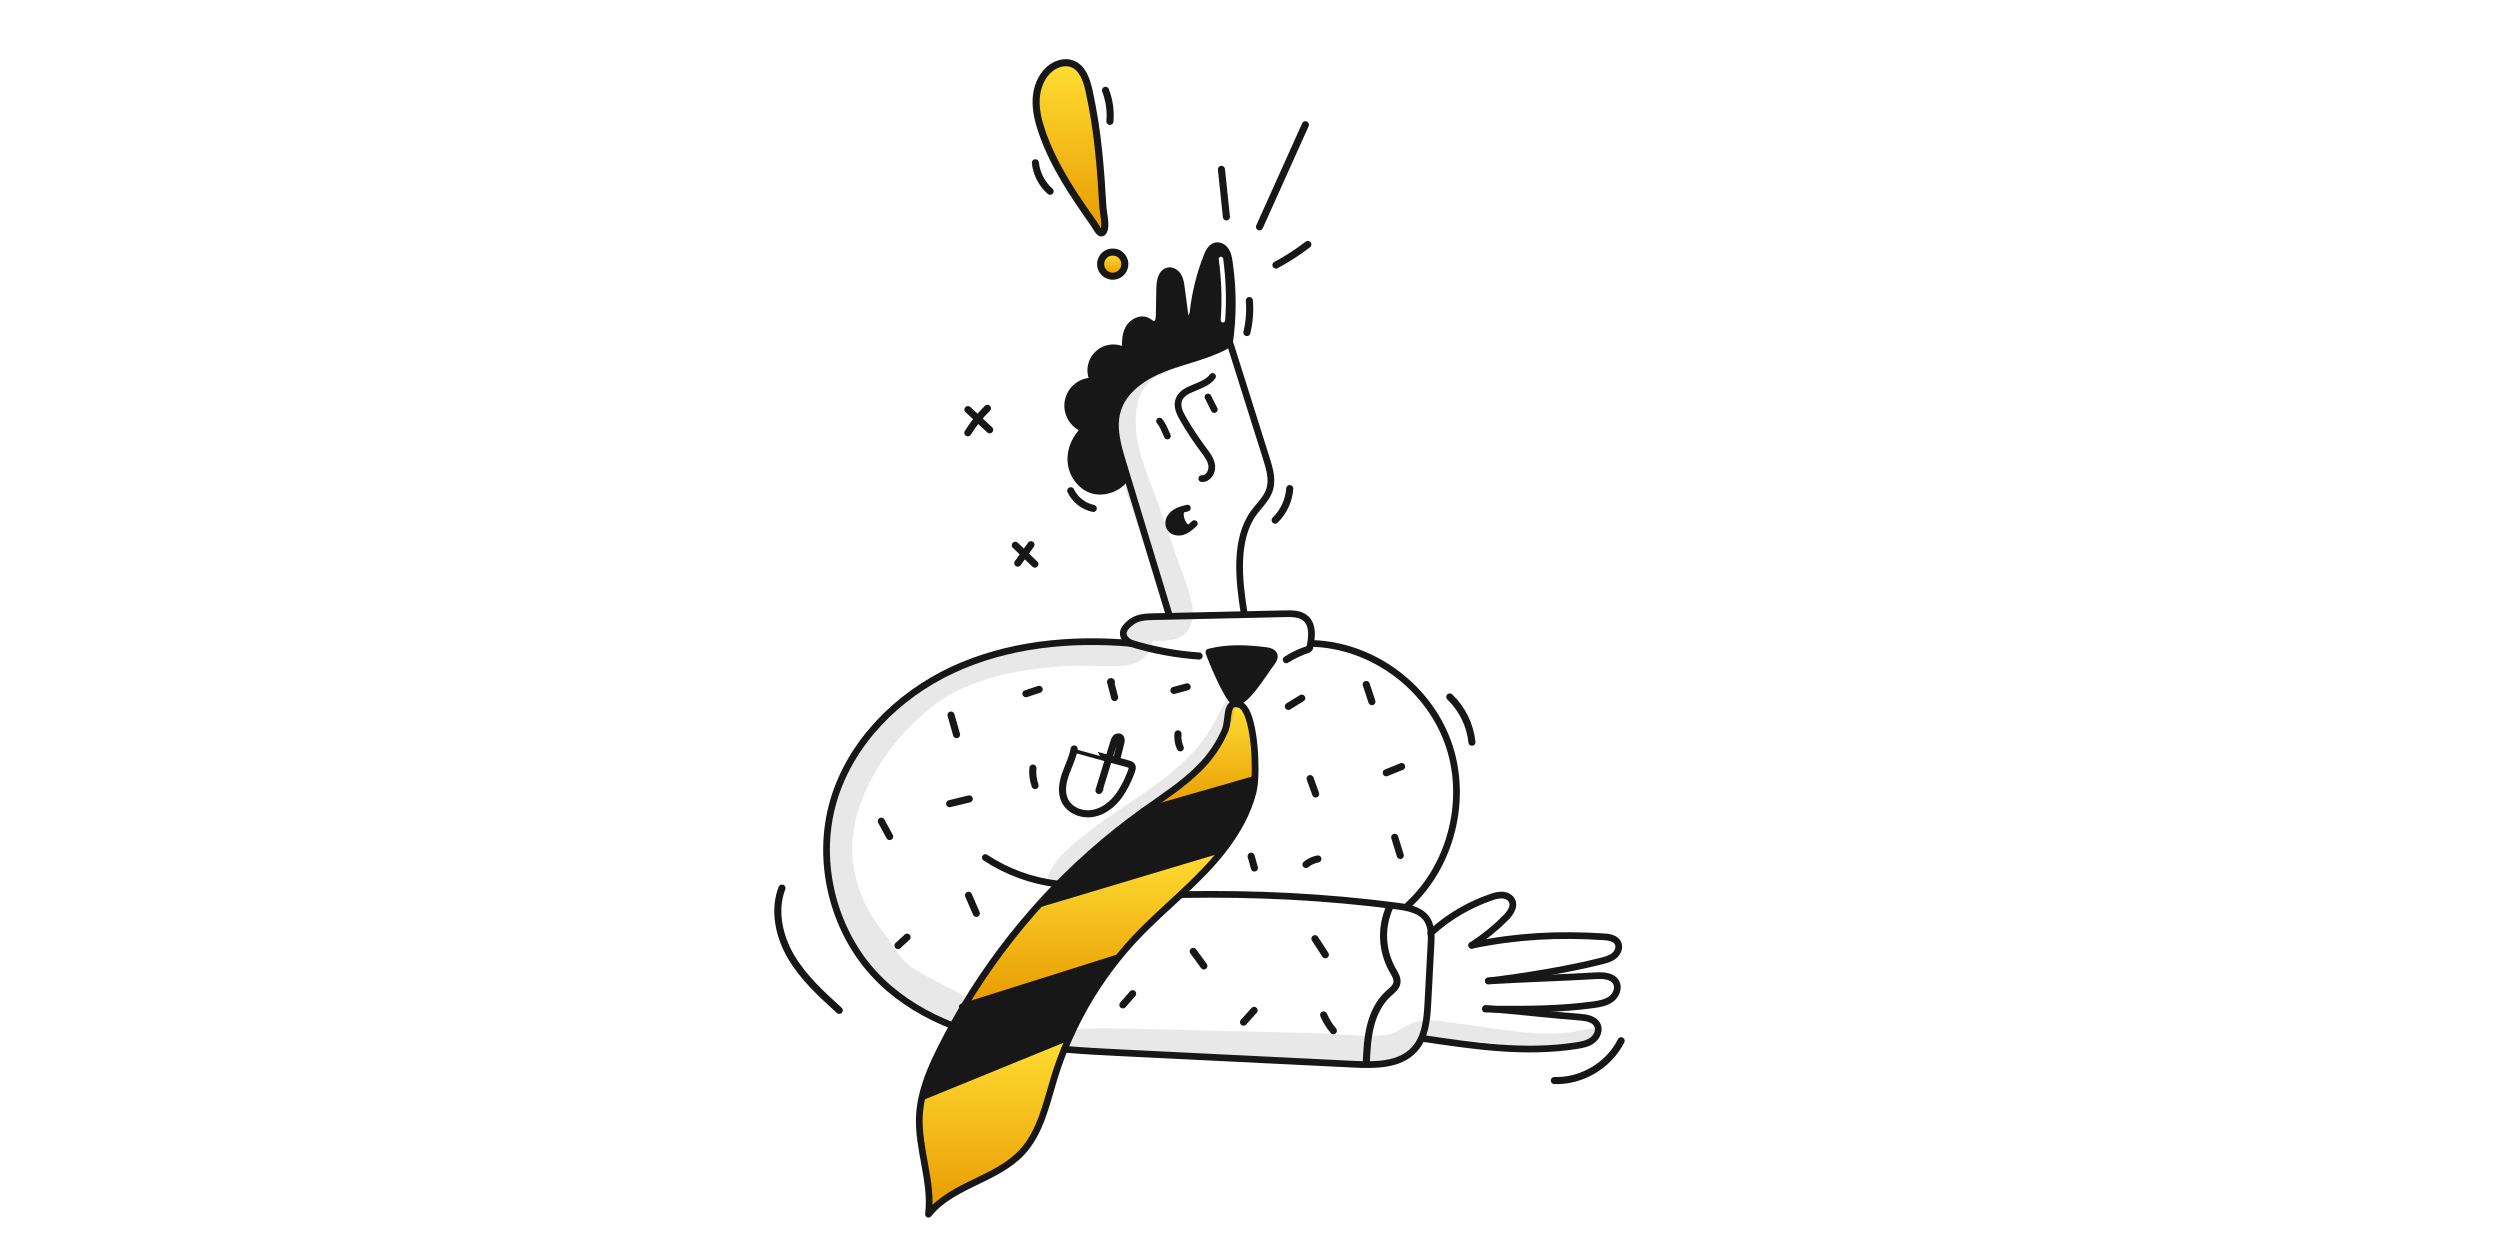 <svg width="1200" height="600" viewBox="0 0 1200 600" fill="none" xmlns="http://www.w3.org/2000/svg">
<rect x="0" y="0" width="1200" height="600" fill="#808080" stroke="none"/>
<g clip-path="url(#clip0_607_152)">
<rect width="1200" height="600" fill="white"/>
<g clip-path="url(#clip1_607_152)">
<mask id="mask0_607_152" style="mask-type:luminance" maskUnits="userSpaceOnUse" x="298" y="0" width="603" height="603">
<path d="M901 0H298V603H901V0Z" fill="white"/>
</mask>
<g mask="url(#mask0_607_152)">
<path d="M611.569 314.427C612.018 315.782 611.091 317.163 610.208 318.283C606.844 322.565 597.481 338.642 592.471 336.868C589.314 335.749 580.762 315.204 580.264 313.031C589.392 310.672 598.307 311.114 607.663 312.277C609.224 312.468 611.07 312.938 611.569 314.427Z" fill="#171717"/>
<path d="M595.015 338.179C601.178 340.138 603.095 362.015 602.301 374.165L601.98 374.144L548.912 389.358C558.083 382.809 567.675 376.702 575.635 368.728C580.83 363.596 585.004 357.524 587.934 350.834C590.333 345.29 587.846 335.898 595.015 338.179Z" fill="url(#paint0_linear_607_152)"/>
<path d="M601.977 374.144L602.298 374.165C602.204 376.124 601.944 378.072 601.521 379.987C598.927 390.248 593.625 399.541 587.083 407.942L586.634 407.593L499.362 433.752L499.248 433.645C514.168 417.147 530.817 402.3 548.909 389.357L601.977 374.144Z" fill="#171717"/>
<path d="M586.635 407.593L587.084 407.942C584.27 411.536 581.276 414.985 578.112 418.275C574.578 421.974 570.889 425.515 567.152 429.007C559.834 435.848 552.328 442.496 545.446 449.772C542.289 453.107 539.27 456.568 536.389 460.155L536.083 459.903L462.642 483.065C473.192 465.429 485.454 448.876 499.251 433.646L499.366 433.753L586.635 407.593Z" fill="url(#paint1_linear_607_152)"/>
<path d="M566.66 245.462C566.451 246.965 566.625 248.497 567.169 249.914C567.712 251.331 568.606 252.587 569.767 253.565L570.01 254.028C569.308 254.489 568.552 254.863 567.758 255.139C565.613 255.837 562.921 255.395 561.665 253.521C561.235 252.804 560.999 251.987 560.981 251.151C560.964 250.315 561.165 249.488 561.565 248.754C562.39 247.287 563.664 246.123 565.199 245.433C565.609 245.233 566.028 245.055 566.456 244.898L566.66 245.462Z" fill="#171717"/>
<path d="M536.083 459.906L536.389 460.157C527.065 471.763 519.283 484.527 513.236 498.131L512.687 497.889L443.023 526.306L442.653 526.22C444.498 518.168 447.955 510.436 451.682 503.018C455.088 496.234 458.742 489.583 462.642 483.065L536.083 459.906Z" fill="#171717"/>
<path d="M510.9 503.638C509.075 508.163 507.445 512.766 506.011 517.448C502.184 529.94 499.455 543.494 490.555 553.063C478.243 566.31 456.95 568.683 445.682 582.836C447.606 567.066 440.523 551.396 441.321 535.526C441.492 532.391 441.938 529.277 442.654 526.22L443.024 526.305L512.688 497.886L513.237 498.129C512.425 499.946 511.645 501.783 510.9 503.638Z" fill="url(#paint2_linear_607_152)"/>
<path d="M576.858 229.727C579.779 229.97 581.945 226.613 581.66 223.691C581.375 220.77 579.479 218.304 577.719 215.952C574.181 211.214 570.918 206.274 567.95 201.159C566.403 198.493 564.886 195.43 565.676 192.45C567.465 185.765 578.04 186.35 582.016 180.677" stroke="#171717" stroke-width="3.225" stroke-linecap="round" stroke-linejoin="round"/>
<path d="M560.346 209.283C559.09 206.639 558.336 204.124 556.578 202.114" stroke="#171717" stroke-width="3.225" stroke-linecap="round" stroke-linejoin="round"/>
<path d="M582.858 196.577C581.853 194.567 580.848 192.556 579.843 190.542" stroke="#171717" stroke-width="3.225" stroke-linecap="round" stroke-linejoin="round"/>
<path d="M597.196 294.418C594.673 278.726 592.471 258.909 601.856 246.089C604.507 242.469 608.028 239.319 609.394 235.044C610.947 230.219 609.415 225.01 607.89 220.172C602.153 201.972 596.415 183.77 590.674 165.565" stroke="#171717" stroke-width="3.225" stroke-linecap="round" stroke-linejoin="round"/>
<path d="M561.031 294.653C554.375 272.748 547.722 250.843 541.071 228.937C540.351 226.557 539.628 224.18 538.904 221.804C536.439 213.694 533.966 205.001 536.431 196.891C539.46 186.915 549.194 180.509 558.921 176.729C568.335 173.08 580.466 170.672 589.271 165.527C589.556 165.363 589.836 165.192 590.112 165.021" stroke="#171717" stroke-width="3.225" stroke-linecap="round" stroke-linejoin="round"/>
<path d="M610.208 318.283C611.091 317.164 612.018 315.782 611.569 314.427C611.07 312.938 609.224 312.468 607.664 312.275C598.305 311.114 589.393 310.672 580.264 313.029C580.763 315.202 589.314 335.747 592.471 336.866C597.48 338.642 606.844 322.565 610.208 318.283Z" stroke="#171717" stroke-width="3.225" stroke-linecap="round" stroke-linejoin="round"/>
<path d="M602.298 374.165C603.096 362.015 601.179 340.139 595.012 338.179C587.843 335.899 590.329 345.29 587.928 350.835C584.999 357.524 580.826 363.596 575.631 368.728C567.672 376.705 558.08 382.81 548.908 389.358C514.031 414.348 484.667 446.245 462.641 483.065C458.743 489.579 455.089 496.23 451.681 503.018C447.954 510.436 444.498 518.168 442.652 526.221C441.937 529.278 441.491 532.392 441.319 535.527C440.521 551.396 447.604 567.067 445.68 582.837C456.947 568.684 478.239 566.311 490.553 553.063C499.454 543.493 502.183 529.94 506.009 517.449C507.441 512.774 509.071 508.171 510.898 503.639C511.646 501.786 512.425 499.95 513.235 498.13C519.282 484.526 527.064 471.762 536.388 460.156C539.26 456.571 542.279 453.11 545.445 449.773C552.328 442.497 559.832 435.848 567.152 429.009C570.886 425.518 574.577 421.974 578.112 418.278C581.275 414.988 584.269 411.539 587.083 407.945C593.625 399.543 598.927 390.252 601.521 379.99C601.945 378.074 602.205 376.126 602.298 374.165Z" stroke="#171717" stroke-width="3.225" stroke-linecap="round" stroke-linejoin="round"/>
<path d="M590.112 165.023C591.992 151.991 591.968 138.755 590.041 125.73C589.764 123.87 589.428 121.953 588.403 120.371C587.377 118.79 585.488 117.614 583.643 117.991C581.405 118.454 580.188 120.818 579.346 122.954C575.96 131.553 573.725 140.561 572.697 149.745C572.505 151.519 571.193 153.95 569.676 153.016C569.013 152.602 568.842 151.733 568.742 150.964C568.172 146.65 567.602 142.344 567.032 138.044C566.781 136.178 566.519 134.26 565.578 132.629C564.638 130.997 562.835 129.721 560.968 129.97C557.604 130.42 556.707 134.816 556.65 138.215C556.566 142.669 556.485 147.123 556.407 151.577C556.371 153.244 555.967 155.389 554.319 155.681C553.044 155.903 551.982 154.798 550.856 154.156C547.642 152.325 543.345 154.555 541.635 157.84C539.925 161.125 540.088 165.016 540.295 168.707C538.283 167.397 535.893 166.794 533.5 166.993C531.108 167.192 528.849 168.182 527.082 169.806C525.314 171.431 524.138 173.598 523.738 175.965C523.338 178.332 523.738 180.766 524.874 182.881C522.024 182.757 519.225 183.666 516.991 185.439C514.757 187.212 513.237 189.732 512.71 192.535C512.183 195.339 512.685 198.238 514.123 200.702C515.561 203.165 517.84 205.028 520.54 205.947C516.229 209.973 513.556 215.895 514.062 221.781C514.568 227.666 518.502 233.276 524.088 235.178C529.675 237.08 537.585 234.365 540.357 229.148" stroke="#171717" stroke-width="3.225" stroke-linecap="round" stroke-linejoin="round"/>
<path d="M457.254 492.358C444.613 487.383 432.812 480.464 423.057 471.072C400.432 449.287 391.218 414.584 400.061 384.441C408.278 356.422 430.76 333.882 457.226 321.553C483.692 309.225 513.807 306.311 542.902 308.819" stroke="#171717" stroke-width="3.225" stroke-linecap="round" stroke-linejoin="round"/>
<path d="M567.515 429.392C602.761 428.826 635.533 430.389 670.494 434.9C675.91 435.599 681.989 436.76 684.989 441.328C686.168 443.254 686.833 445.45 686.92 447.706C687.019 449.534 687.005 451.367 686.877 453.193C686.384 462.5 685.893 471.807 685.402 481.113C685.095 486.906 684.639 493.07 682.352 498.28C681.498 500.286 680.315 502.135 678.853 503.752C671.944 511.29 660.283 511.349 650.064 510.843C613.144 509.032 576.224 507.218 539.304 505.398C529.841 504.935 520.342 504.465 510.9 503.639H510.864" stroke="#171717" stroke-width="3.225" stroke-linecap="round" stroke-linejoin="round"/>
<path d="M472.946 411.626C483.219 418.418 494.928 422.736 507.151 424.24" stroke="#171717" stroke-width="3.225" stroke-linecap="round" stroke-linejoin="round"/>
<path d="M542.902 308.82C535.662 304.644 540.636 300.211 543.55 298.216C546.465 296.221 550.213 296.081 553.748 296C556.185 295.942 558.622 295.893 561.059 295.836C573.109 295.565 585.159 295.297 597.21 295.031C603.787 294.881 610.366 294.734 616.948 294.591C620.319 294.52 624.017 294.555 626.597 296.721C630.509 300.013 629.733 306.135 628.607 311.124" stroke="#171717" stroke-width="3.225" stroke-linecap="round" stroke-linejoin="round"/>
<path d="M629.555 308.833C658.251 309.624 684.845 328.929 694.836 355.836C704.827 382.744 696.909 415.353 675.689 434.679" stroke="#171717" stroke-width="3.225" stroke-linecap="round" stroke-linejoin="round"/>
<path d="M686.741 447.863C686.798 447.805 686.862 447.756 686.92 447.706C695.27 440.099 705.096 434.292 715.787 430.646C717.522 429.952 719.377 429.607 721.245 429.634C723.098 429.769 725.008 430.717 725.792 432.413C727.103 435.239 724.858 438.38 722.664 440.593C717.743 445.545 712.303 449.954 706.438 453.741" stroke="#171717" stroke-width="3.225" stroke-linecap="round" stroke-linejoin="round"/>
<path d="M706.438 453.742C727.916 449.288 747.868 448.254 769.766 449.659C772.382 449.823 775.46 450.329 776.613 452.688C777.603 454.69 776.598 457.22 774.889 458.666C773.179 460.113 770.941 460.718 768.774 461.267C752.428 465.422 731.142 468.843 714.396 470.852" stroke="#171717" stroke-width="3.225" stroke-linecap="round" stroke-linejoin="round"/>
<path d="M714.397 470.851C730.872 469.875 749.4 469.333 765.868 468.364C769.56 468.143 774.077 468.371 775.788 471.643C777.177 474.308 775.731 477.75 773.322 479.538C770.914 481.326 767.821 481.868 764.843 482.274C749.087 484.434 733.132 484.505 717.219 484.39C715.816 484.383 714.405 484.369 713.001 484.362" stroke="#171717" stroke-width="3.225" stroke-linecap="round" stroke-linejoin="round"/>
<path d="M713.086 484.062C714.468 484.169 715.846 484.279 717.219 484.39C731.015 485.538 744.327 487.176 758.236 488.216C761.521 488.468 765.426 489.121 766.778 492.128C767.89 494.615 766.536 497.651 764.37 499.298C762.203 500.945 759.407 501.485 756.723 501.906C731.953 505.767 707.411 502.076 682.613 498.392" stroke="#171717" stroke-width="3.225" stroke-linecap="round" stroke-linejoin="round"/>
<path d="M835.12 134.958C835.12 184.413 802.018 224.497 761.18 224.497C720.343 224.497 687.233 184.413 687.233 134.958C687.233 85.503 720.341 45.426 761.179 45.426C802.018 45.426 835.12 85.51 835.12 134.958Z" stroke="#171717" stroke-width="3.225" stroke-linecap="round" stroke-linejoin="round"/>
<path d="M706.858 133.191C722.02 133.328 737.149 134.615 752.116 137.039" stroke="#171717" stroke-width="3.225" stroke-linecap="round" stroke-linejoin="round"/>
<path d="M760.759 130.44C762.015 106.967 763.271 83.496 764.528 60.027" stroke="#171717" stroke-width="3.225" stroke-linecap="round" stroke-linejoin="round"/>
<path d="M762.178 134.146C761.718 134.154 761.262 134.228 760.823 134.367C757.881 135.294 755.861 138.956 757.075 141.885C758.457 145.249 763.532 146.31 766.147 143.781C768.762 141.251 768.392 135.671 762.855 134.503" stroke="#171717" stroke-width="3.225" stroke-linecap="round" stroke-linejoin="round"/>
<path d="M569.945 243.887C568.764 244.159 567.598 244.497 566.454 244.899C566.026 245.055 565.607 245.234 565.197 245.433C563.662 246.124 562.388 247.288 561.563 248.754C561.163 249.489 560.962 250.315 560.98 251.151C560.997 251.988 561.233 252.804 561.663 253.522C562.919 255.396 565.611 255.838 567.756 255.139C568.55 254.863 569.306 254.49 570.008 254.027C571.174 253.221 572.271 252.317 573.286 251.326" stroke="#171717" stroke-width="3.225" stroke-linecap="round" stroke-linejoin="round"/>
<path d="M569.767 253.564C568.606 252.587 567.712 251.33 567.169 249.913C566.625 248.496 566.45 246.964 566.66 245.461" stroke="#171717" stroke-width="3.225" stroke-linecap="round" stroke-linejoin="round"/>
<path d="M443.023 526.306L512.688 497.888" stroke="#171717" stroke-width="3.225" stroke-linecap="round" stroke-linejoin="round"/>
<path d="M461.886 483.3L462.642 483.065L536.083 459.906" stroke="#171717" stroke-width="3.225" stroke-linecap="round" stroke-linejoin="round"/>
<path d="M499.362 433.753L586.635 407.593" stroke="#171717" stroke-width="3.225" stroke-linecap="round" stroke-linejoin="round"/>
<path d="M548.91 389.358L601.977 374.144" stroke="#171717" stroke-width="3.225" stroke-linecap="round" stroke-linejoin="round"/>
<path d="M604.56 108.873C611.905 92.539 619.25 76.204 626.595 59.869" stroke="#171717" stroke-width="3.404" stroke-linecap="round" stroke-linejoin="round"/>
<path d="M612.451 127.244C617.807 124.361 622.922 121.053 627.747 117.35" stroke="#171717" stroke-width="3.404" stroke-linecap="round" stroke-linejoin="round"/>
<path d="M588.676 104.105C587.881 96.506 587.087 88.905 586.294 81.304" stroke="#171717" stroke-width="3.404" stroke-linecap="round" stroke-linejoin="round"/>
<path d="M537.196 121.848C535.746 120.914 533.665 120.783 532.234 121.271C530.802 121.759 529.617 122.785 528.93 124.132C528.242 125.479 528.107 127.041 528.552 128.487C528.998 129.932 529.989 131.147 531.315 131.874C532.642 132.6 534.199 132.781 535.657 132.379C537.115 131.975 538.358 131.021 539.124 129.716C539.889 128.411 540.115 126.86 539.756 125.391C539.396 123.922 538.477 122.651 537.196 121.848Z" fill="url(#paint3_linear_607_152)" stroke="#171717" stroke-width="3.4"/>
<path d="M475.039 206.306L464.612 196.617" stroke="#171717" stroke-width="3.404" stroke-linecap="round" stroke-linejoin="round"/>
<path d="M464.567 207.73C467.227 203.463 470.379 199.524 473.957 195.992" stroke="#171717" stroke-width="3.404" stroke-linecap="round" stroke-linejoin="round"/>
<path d="M496.749 270.785L487.357 261.733" stroke="#171717" stroke-width="3.404" stroke-linecap="round" stroke-linejoin="round"/>
<path d="M488.532 270.31L494.861 261.466" stroke="#171717" stroke-width="3.404" stroke-linecap="round" stroke-linejoin="round"/>
<path d="M402.841 484.969C394.31 477.222 385.646 469.315 379.789 459.392C373.932 449.47 371.198 437.038 375.339 426.283" stroke="#171717" stroke-width="3.404" stroke-linecap="round" stroke-linejoin="round"/>
<path d="M655.795 510.434C656.076 504.393 656.364 498.307 657.831 492.441C659.299 486.576 662.045 480.874 666.551 476.842C668.147 475.415 670.064 474.025 670.495 471.926C670.953 469.694 669.553 467.561 668.417 465.586C665.841 461.019 664.374 455.909 664.136 450.67C663.896 445.431 664.893 440.209 667.043 435.426" stroke="#171717" stroke-width="3.404" stroke-linecap="round" stroke-linejoin="round"/>
<path d="M542.684 308.728C553.364 312.052 564.395 314.118 575.554 314.884" stroke="#171717" stroke-width="3.404" stroke-linecap="round" stroke-linejoin="round"/>
<path d="M617.446 316.657C620.699 314.565 624.207 312.899 627.884 311.701" stroke="#171717" stroke-width="3.404" stroke-linecap="round" stroke-linejoin="round"/>
<path d="M537.232 381.733C534.154 385.995 529.734 389.544 524.554 390.449C519.373 391.355 513.482 389.091 511.158 384.373C509.249 380.497 509.974 375.839 511.387 371.756C512.8 367.672 514.862 363.778 515.592 359.519C515.572 359.598 536.737 365.345 538.698 365.883C543.691 367.252 544.504 366.967 542.404 371.97C541.059 375.411 539.324 378.688 537.232 381.733Z" stroke="#171717" stroke-width="3.404" stroke-linecap="round" stroke-linejoin="round"/>
<path d="M536.038 364.347L537.964 356.634C538.211 355.644 538.34 354.347 537.451 353.841C537.128 353.699 536.768 353.665 536.424 353.746C536.08 353.826 535.772 354.017 535.547 354.288C535.108 354.843 534.799 355.487 534.642 356.176L527.506 379.434L527.933 378.743" stroke="#171717" stroke-width="3.404" stroke-linecap="round" stroke-linejoin="round"/>
<path d="M636.172 458.29C634.502 455.715 632.832 453.139 631.162 450.564" stroke="#171717" stroke-width="3.404" stroke-linecap="round" stroke-linejoin="round"/>
<path d="M596.895 490.64C598.586 488.752 600.277 486.865 601.968 484.978" stroke="#171717" stroke-width="3.404" stroke-linecap="round" stroke-linejoin="round"/>
<path d="M577.859 463.636L572.746 456.654" stroke="#171717" stroke-width="3.404" stroke-linecap="round" stroke-linejoin="round"/>
<path d="M538.981 482.347L543.671 476.977" stroke="#171717" stroke-width="3.404" stroke-linecap="round" stroke-linejoin="round"/>
<path d="M468.637 438.426L464.883 429.735" stroke="#171717" stroke-width="3.404" stroke-linecap="round" stroke-linejoin="round"/>
<path d="M431.033 453.871L435.392 449.847" stroke="#171717" stroke-width="3.404" stroke-linecap="round" stroke-linejoin="round"/>
<path d="M465.244 383.475L455.839 385.76" stroke="#171717" stroke-width="3.404" stroke-linecap="round" stroke-linejoin="round"/>
<path d="M427.043 401.54C425.703 399.08 424.361 396.621 423.019 394.162" stroke="#171717" stroke-width="3.404" stroke-linecap="round" stroke-linejoin="round"/>
<path d="M459.15 352.612L456.476 343.22" stroke="#171717" stroke-width="3.404" stroke-linecap="round" stroke-linejoin="round"/>
<path d="M496.835 377.051C495.878 374.366 495.525 371.503 495.801 368.666" stroke="#171717" stroke-width="3.404" stroke-linecap="round" stroke-linejoin="round"/>
<path d="M492.455 332.975L498.799 330.884" stroke="#171717" stroke-width="3.404" stroke-linecap="round" stroke-linejoin="round"/>
<path d="M535.02 334.816L533.08 327.24C533.191 327.067 533.526 327.208 533.48 327.407C533.461 327.451 533.429 327.488 533.389 327.513C533.349 327.537 533.302 327.549 533.255 327.547C533.208 327.544 533.162 327.527 533.125 327.498C533.088 327.468 533.061 327.428 533.047 327.383" stroke="#171717" stroke-width="3.404" stroke-linecap="round" stroke-linejoin="round"/>
<path d="M563.475 331.399L569.836 329.684" stroke="#171717" stroke-width="3.404" stroke-linecap="round" stroke-linejoin="round"/>
<path d="M566.534 358.959C565.572 356.863 565.193 354.548 565.436 352.255" stroke="#171717" stroke-width="3.404" stroke-linecap="round" stroke-linejoin="round"/>
<path d="M618.418 339.067L624.836 335.118" stroke="#171717" stroke-width="3.404" stroke-linecap="round" stroke-linejoin="round"/>
<path d="M658.519 336.796L655.783 328.541" stroke="#171717" stroke-width="3.404" stroke-linecap="round" stroke-linejoin="round"/>
<path d="M631.53 381.115C630.639 378.655 629.749 376.195 628.857 373.734" stroke="#171717" stroke-width="3.404" stroke-linecap="round" stroke-linejoin="round"/>
<path d="M665.396 370.938C667.858 369.939 670.32 368.94 672.782 367.942" stroke="#171717" stroke-width="3.404" stroke-linecap="round" stroke-linejoin="round"/>
<path d="M672.141 410.613C671.247 407.707 670.352 404.801 669.458 401.894" stroke="#171717" stroke-width="3.404" stroke-linecap="round" stroke-linejoin="round"/>
<path d="M626.873 414.971C628.517 413.611 630.478 412.688 632.574 412.289" stroke="#171717" stroke-width="3.404" stroke-linecap="round" stroke-linejoin="round"/>
<path d="M602.118 416.631L600.547 410.995" stroke="#171717" stroke-width="3.404" stroke-linecap="round" stroke-linejoin="round"/>
<path d="M640.014 494.729C638.091 492.457 636.517 489.912 635.345 487.176" stroke="#171717" stroke-width="3.404" stroke-linecap="round" stroke-linejoin="round"/>
<path d="M524.776 244.04C522.445 243.547 520.257 242.526 518.383 241.057C516.507 239.587 514.994 237.706 513.958 235.561" stroke="#171717" stroke-width="3.404" stroke-linecap="round" stroke-linejoin="round"/>
<path d="M598.495 159.618C599.712 154.598 600.116 149.415 599.689 144.268" stroke="#171717" stroke-width="3.404" stroke-linecap="round" stroke-linejoin="round"/>
<path d="M612.062 249.68C616.167 245.657 618.662 240.274 619.078 234.542" stroke="#171717" stroke-width="3.404" stroke-linecap="round" stroke-linejoin="round"/>
<path d="M746.091 518.659C759.219 519.122 772.291 511.342 778.143 499.577" stroke="#171717" stroke-width="3.404" stroke-linecap="round" stroke-linejoin="round"/>
<path d="M706.538 356.267C705.658 347.998 701.894 340.303 695.907 334.531" stroke="#171717" stroke-width="3.404" stroke-linecap="round" stroke-linejoin="round"/>
<path d="M759.198 149.473C760.537 150.045 761.995 150.28 763.444 150.158C764.895 150.036 766.293 149.561 767.517 148.774C768.741 147.987 769.754 146.912 770.467 145.643C771.18 144.375 771.571 142.951 771.606 141.496" stroke="#171717" stroke-width="3.404" stroke-linecap="round" stroke-linejoin="round"/>
<path d="M764.658 54.482L764.117 49.457" stroke="#171717" stroke-width="3.404" stroke-linecap="round" stroke-linejoin="round"/>
<path d="M690.756 134.96L698.301 133.453" stroke="#171717" stroke-width="3.404" stroke-linecap="round" stroke-linejoin="round"/>
<path d="M757.326 215.898C756.498 212.814 756.78 209.537 758.124 206.639" stroke="#171717" stroke-width="3.404" stroke-linecap="round" stroke-linejoin="round"/>
<path d="M820.043 133.505L827.082 131.983" stroke="#171717" stroke-width="3.404" stroke-linecap="round" stroke-linejoin="round"/>
<path d="M532.767 58.246C533.195 53.191 532.473 48.105 530.656 43.369" stroke="#171717" stroke-width="3.404" stroke-linecap="round" stroke-linejoin="round"/>
<path d="M504.043 91.81C500.065 88.29 497.544 83.413 496.975 78.132" stroke="#171717" stroke-width="3.404" stroke-linecap="round" stroke-linejoin="round"/>
<path d="M522.699 43.38C521.561 38.322 519.653 32.628 514.841 30.698C511.148 29.215 506.784 30.592 503.766 33.186C499.69 36.689 497.645 42.138 497.367 47.508C497.09 52.877 498.414 58.201 500.157 63.285C505.647 79.302 515.216 93.451 524.918 107.172C526.446 109.333 528.392 114.109 529.894 110.558C531.035 107.862 529.538 102.151 529.375 99.265C528.872 90.36 528.275 81.458 527.34 72.587C526.36 62.769 524.811 53.017 522.699 43.38Z" fill="url(#paint4_linear_607_152)" stroke="#171717" stroke-width="3.4"/>
<path fill-rule="evenodd" clip-rule="evenodd" d="M590.111 165.023C591.991 151.99 591.967 138.755 590.04 125.73C589.763 123.87 589.429 121.952 588.404 120.37C587.378 118.788 585.489 117.613 583.644 117.99C581.406 118.455 580.188 120.822 579.347 122.952C575.961 131.552 573.726 140.561 572.698 149.746C572.503 151.521 571.194 153.95 569.677 153.017C569.014 152.603 568.843 151.734 568.743 150.965C568.174 146.656 567.603 142.349 567.033 138.045C566.784 136.179 566.52 134.255 565.579 132.63C564.639 131.005 562.836 129.72 560.969 129.972C557.605 130.421 556.708 134.817 556.651 138.216C556.568 142.67 556.487 147.124 556.408 151.578C556.372 153.245 555.967 155.39 554.32 155.683C553.372 155.847 552.541 155.278 551.715 154.712C551.43 154.517 551.146 154.322 550.857 154.157C547.643 152.326 543.346 154.564 541.636 157.841C539.925 161.119 540.089 165.016 540.296 168.708C538.284 167.398 535.894 166.795 533.501 166.994C531.109 167.193 528.85 168.183 527.083 169.807C525.315 171.432 524.139 173.599 523.739 175.966C523.339 178.333 523.739 180.767 524.875 182.882C522.025 182.758 519.226 183.667 516.992 185.44C514.758 187.213 513.238 189.733 512.711 192.537C512.184 195.34 512.686 198.239 514.124 200.703C515.562 203.166 517.841 205.029 520.541 205.948C516.229 209.974 513.564 215.904 514.063 221.783C514.562 227.661 518.503 233.285 524.089 235.179C529.676 237.074 537.586 234.366 540.358 229.149L541.07 228.936C540.346 226.56 539.623 224.183 538.904 221.803C536.438 213.693 533.965 205 536.431 196.89C539.459 186.914 549.193 180.507 558.921 176.73C562.27 175.432 565.964 174.291 569.729 173.127C576.545 171.021 583.597 168.842 589.27 165.528C589.55 165.368 589.822 165.201 590.094 165.033L590.111 165.023ZM587.121 124.163C587.041 123.578 586.502 123.168 585.916 123.249C585.331 123.329 584.922 123.868 585.002 124.453C586.329 134.132 586.646 143.922 585.947 153.666C585.905 154.255 586.348 154.767 586.937 154.809C587.525 154.852 588.037 154.408 588.079 153.82C588.789 143.927 588.468 133.988 587.121 124.163Z" fill="#171717"/>
<g opacity="0.1">
<path d="M558.957 175.996C552.005 177.507 545.888 182.559 541.743 188.211C539.444 191.379 537.652 194.886 536.432 198.607C534.883 203.267 535.023 208.86 535.464 213.697C536.435 224.348 540.011 234.228 543.342 244.313C546.691 254.453 550.292 264.515 553.784 274.607C555.078 278.345 556.418 282.064 557.741 285.791C558.826 288.839 560.047 292.432 560.015 295.017C560.002 295.971 560.324 295.021 559.855 295.744C560.178 295.295 560.471 294.825 560.731 294.337C560.839 294.045 561.632 294.333 560.909 294.26C560.598 294.31 560.293 294.397 560.001 294.518C560.014 294.518 558.958 294.743 559.528 294.643C559.109 294.655 558.691 294.693 558.277 294.757C555.396 294.945 552.51 294.653 549.633 294.813C545.574 295.04 542.187 296.646 540.93 300.838C540.629 301.946 540.465 303.086 540.442 304.235C540.413 304.982 540.756 306.267 540.477 306.953C540.732 306.324 539.9 306.812 539.254 306.966C536.043 307.736 532.108 307.269 528.684 307.285C524.345 307.306 520.016 307.451 515.682 307.63C497.331 308.39 478.676 310.842 461.514 317.68C451.482 321.613 442.245 327.333 434.253 334.562C415.158 351.621 399.164 374.517 395.842 400.368C393.869 415.731 397.652 431.375 405.272 444.757C407.635 448.817 410.29 452.699 413.217 456.373C415.764 459.633 417.677 463.239 420.063 466.616C425.582 474.43 433.868 478.946 442.151 483.327C446.623 485.692 451.095 488.047 455.431 490.656C463.404 495.453 470.703 482.934 462.712 478.199C454.603 473.393 445.816 469.697 437.951 464.488C435.004 462.565 432.517 460.016 430.669 457.021C428.419 453.464 425.988 450.024 423.387 446.714C414.336 435.157 408.856 421.263 409.066 407.037C409.246 394.797 413.187 382.959 419.263 372.075C424.808 362.167 431.865 353.186 440.18 345.456C441.963 343.766 443.795 342.129 445.676 340.545C446.46 339.888 447.257 339.248 448.053 338.606C448.967 337.868 447.442 339.054 448.349 338.371C448.771 338.057 449.191 337.737 449.617 337.429C453.289 334.795 457.218 332.539 461.343 330.694C476.98 323.507 494.535 320.692 511.593 319.727C519.91 319.258 528.176 319.857 536.479 319.699C540.241 319.628 544.322 319.062 547.534 316.95C550.971 314.689 554.341 309.468 553.13 305.142C552.789 303.92 554.49 302.929 551.434 305.901C551 306.324 549.158 308.268 550.053 307.489C549.5 307.971 548.879 307.567 550.152 307.583C551.534 307.601 552.912 307.608 554.292 307.62C557.499 307.646 560.919 307.602 564.015 306.687C572.479 304.186 573.707 296.168 571.95 288.564C570.226 281.101 566.993 273.783 564.493 266.56C561.066 256.657 557.685 246.739 554.118 236.886C550.806 227.739 546.602 218.135 545.513 208.398C544.684 200.978 545.069 191.139 550.102 185.091C552.642 182.139 556.027 180.038 559.799 179.072C561.784 178.532 560.946 175.573 558.954 176.005L558.957 175.996Z" fill="#171717"/>
</g>
<g opacity="0.1">
<path d="M513.914 504.2C531.678 506.713 549.984 506.336 567.905 506.816C585.87 507.295 603.834 507.76 621.798 508.21C630.879 508.428 639.911 508.744 648.975 509.341C657.072 509.874 666.621 510.597 674.226 507.259C677.526 505.822 680.57 503.857 683.238 501.441C684.147 500.594 684.652 499.904 685.888 499.599C687.848 499.114 690.27 499.246 692.277 499.17C700.401 498.864 708.338 499.71 716.368 500.824C725.169 502.046 734.014 503.32 742.917 503.367C747.418 503.398 751.915 503.053 756.359 502.337C758.531 502.026 760.676 501.557 762.779 500.933C764.982 500.232 766.051 499.189 767.417 497.396C768.285 496.256 767.343 494.523 766.115 494.192C762.346 493.187 759.283 494.545 755.524 495.223C751.541 495.899 747.505 496.22 743.464 496.18C735.59 496.18 727.754 495.204 719.967 494.129C711.878 493.012 703.813 491.757 695.716 490.718C688.635 489.81 680.654 488.852 674.234 492.791C671.685 494.356 669.596 496 666.623 496.549C662.435 497.322 658.072 497.249 653.833 497.079C645.232 496.733 636.674 496.011 628.061 495.79C610.516 495.342 592.97 494.924 575.425 494.533C565.399 494.305 555.372 494.001 545.346 493.852C535.336 493.702 525.237 493.28 515.267 494.194C512.748 494.425 510.581 495.952 510.264 498.611C509.997 500.854 511.376 503.84 513.913 504.201L513.914 504.2Z" fill="#171717"/>
</g>
<g opacity="0.1">
<path d="M507.249 423.244C511.497 419.912 514.857 415.554 518.87 411.942C522.684 408.514 526.675 405.288 530.827 402.276C539.261 396.15 548.152 390.688 556.656 384.664C564.929 378.805 572.933 372.379 579.611 364.712C582.859 361.047 585.722 357.058 588.153 352.808C589.443 350.56 590.556 348.214 591.482 345.792C592.44 343.201 592.406 340.994 592.624 338.331C592.821 335.919 589.147 334.996 588.07 337.098C586.901 339.38 585.452 341.482 584.331 343.831C583.369 345.885 582.305 347.888 581.141 349.834C578.57 354.019 575.576 357.929 572.207 361.503C565.24 368.97 557.095 375.197 548.701 380.96C540.217 386.785 531.524 392.31 523.361 398.588C515.791 404.41 506.439 411.527 502.916 420.722C501.877 423.436 505.477 424.632 507.247 423.244H507.249Z" fill="#171717"/>
</g>
</g>
<path d="M823.272 129.411C823.272 111.433 817.964 94.279 817.964 76.332" stroke="white" stroke-width="10" stroke-linecap="round"/>
<path d="M826.811 108.18C832.342 113.711 836.031 121.341 839.982 128.035C840.534 128.971 849.677 141.749 847.256 142.386C842.256 143.702 828.248 122.435 825.828 119.189C822.409 114.603 813.998 97.72 823.665 110.932C825.135 112.941 837.941 130.597 836.64 123.907C834.285 111.794 828.914 100.331 824.451 88.914C823.245 85.828 818.156 75.003 820.52 85.376C822.621 94.597 825.915 105.283 830.349 113.684C832.015 116.84 831.803 100.905 831.725 99.923C830.278 81.748 829.318 71.365 814.425 60.802C807.61 55.968 801.154 51.726 795.356 45.665C789.193 39.221 810.64 54.934 818.75 58.64C827.281 62.538 844.712 69.138 824.058 64.93C807.663 61.591 791.514 58.179 775.698 52.742C769.96 50.77 782.024 64.413 783.365 65.717C787.668 69.901 796.095 76.993 802.04 78.692C805.866 79.785 800.295 59.451 799.878 58.443C797.427 52.514 785.621 37.107 789.066 42.519C797.972 56.515 812.81 68.195 826.221 77.512C826.836 77.94 845.945 90.426 836.64 83.016C828.848 76.812 819.109 72.7 812.46 65.127C809.867 62.175 821.813 70.894 823.469 72.008C830.733 76.897 825.28 69.192 822.879 66.11C816.678 58.153 808.192 49.556 798.698 45.665C792.79 43.243 796.491 51.027 794.57 53.332C792.009 56.405 777.837 51.742 774.518 50.776C765.625 48.189 774.517 58.64 766.655 58.64C763.299 58.64 759.765 58.984 756.432 58.64C752.812 58.265 751.7 53.781 748.962 51.956C736.32 43.528 740.457 95.459 740.902 101.299C741.272 106.156 743.654 120.521 743.654 115.65C743.654 107.812 747.702 117.986 748.569 120.368C754.48 136.626 758.65 153.612 763.116 170.301C764.015 173.662 765.123 181.053 768.031 183.669C772.027 187.266 767.85 172.911 767.441 167.549C765.042 136.115 758.948 105.674 754.27 74.563C753.038 66.37 752.885 54.494 749.06 46.844C743.504 35.733 755.35 70.883 758.791 82.82C765.696 106.773 775.873 131.976 777.27 157.13C777.988 170.048 771.013 132.017 767.441 119.582C764.917 110.794 763.532 98.105 759.086 89.897C756.121 84.423 758.332 102.382 758.988 108.573C759.527 113.661 770.458 150.378 766.655 154.181C766.186 154.65 766.458 152.871 766.36 152.215C765.958 149.535 763.971 136.295 763.902 135.8C761.54 118.706 760.13 101.515 758.005 84.393C755.013 60.294 743.997 -11.603 745.423 12.638C747.116 41.417 758.528 70.695 765.868 98.35C769.231 111.02 773.732 149.99 773.732 136.882C773.732 101.43 771.396 -4.847 773.732 30.528C775.574 58.427 786.339 85.198 795.553 111.325C797.054 115.582 801.451 128.027 801.451 123.514C801.451 113.986 798.513 103.668 796.733 94.419C796.079 91.021 783.731 40.248 781.989 41.733C776.103 46.746 781.104 75.353 780.809 83.016C780.519 90.556 778.473 85.808 776.779 80.952C772.287 68.075 769.073 54.727 765.672 41.536C764.743 37.935 763.875 34.318 762.92 30.724C761.404 25.022 761.15 23.979 761.937 30.429C763.821 45.878 766.083 61.284 768.031 76.726C769.295 86.748 770.92 96.909 771.668 107C771.827 109.15 769.96 103.04 769.014 101.103C766.531 96.019 760.509 77.008 754.663 75.546C747.878 73.85 746.088 96.092 745.816 99.137C745.644 101.063 746.449 119.151 742.868 110.342C736.79 95.396 732.537 79.74 729.5 63.947C727.035 51.134 730.049 90.046 730.876 103.068C731.757 116.946 730.172 120.565 745.423 120.565" stroke="white" stroke-width="10" stroke-linecap="round"/>
<path d="M819.733 138.258C821.633 140.632 822.227 155.557 826.811 155.557C831.865 155.557 830.349 116.713 830.349 112.603C830.349 112.154 830.349 93.421 830.349 100.906C830.349 123.744 831.074 146.686 830.349 169.515C830.152 175.734 829.415 187.642 824.058 192.024C820.672 194.796 812.957 195.045 808.725 196.644C802.759 198.898 803.176 199.705 799.288 204.508C795.141 209.631 789.361 211.951 784.151 215.713C777.096 220.808 762.411 221.414 753.68 221.414C743.877 221.414 740.311 218.84 732.055 214.337C728.749 212.534 729.747 209.377 728.418 206.277C725.712 199.962 721.087 194.445 717.311 188.781C712.535 181.616 710.515 173.624 708.072 165.682C706.899 161.869 703.116 159.905 702.96 155.557C702.808 151.279 703.454 146.914 702.076 142.779C699.528 135.135 701.191 124.878 701.191 116.928C701.191 105.967 703.032 105.043 708.17 95.795C716.67 80.494 735.194 68.678 749.257 59.426C766.885 47.828 784.272 40.947 805.284 40.947C817.863 40.947 820.566 44.58 824.058 57.264C826.064 64.546 832.425 81.397 827.892 88.521C821.469 98.614 793.728 101.054 783.168 102.872C773.068 104.61 770.193 108.711 770.193 118.796C770.193 121.421 768.477 136.488 771.963 136.488C775.225 136.488 766.482 132.945 763.804 131.082C759.762 128.27 756.471 125.253 752.894 121.941C750.524 119.747 736.528 112.554 733.431 115.65C728.24 120.842 745.769 124.461 752.992 125.774C775.624 129.889 801.826 132.02 824.845 129.018C827.736 128.641 830.997 126.574 830.251 123.219C829.062 117.868 813.754 116.246 809.904 114.864C803.576 112.592 797.532 108.18 790.638 108.18C783.879 108.18 792.137 124.301 793.096 126.757C793.755 128.448 798.749 142.106 797.519 141.403C795.859 140.454 794.064 129.6 793.096 127.544C786.112 112.703 784.348 113.251 784.348 129.804C784.348 130.095 785.545 116.927 783.955 116.043C783.566 115.828 774.566 128.403 773.732 129.313C767.306 136.323 756.61 143.978 748.176 148.579C742.358 151.752 724.192 155.042 724.192 163.912C724.192 174.017 745.443 161.599 748.274 159.293C756.204 152.831 758.957 144.141 765.279 136.488C768.675 132.377 772.064 129.109 773.732 124.103" stroke="white" stroke-width="50" stroke-linecap="round"/>
</g>
</g>
<defs>
<linearGradient id="paint0_linear_607_152" x1="575.692" y1="337.828" x2="575.692" y2="389.358" gradientUnits="userSpaceOnUse">
<stop stop-color="#FFDD33"/>
<stop offset="1" stop-color="#E89A00"/>
</linearGradient>
<linearGradient id="paint1_linear_607_152" x1="524.863" y1="407.593" x2="524.863" y2="483.065" gradientUnits="userSpaceOnUse">
<stop stop-color="#FFDD33"/>
<stop offset="1" stop-color="#E89A00"/>
</linearGradient>
<linearGradient id="paint2_linear_607_152" x1="477.247" y1="497.886" x2="477.247" y2="582.836" gradientUnits="userSpaceOnUse">
<stop stop-color="#FFDD33"/>
<stop offset="1" stop-color="#E89A00"/>
</linearGradient>
<linearGradient id="paint3_linear_607_152" x1="534.109" y1="120.993" x2="534.109" y2="132.588" gradientUnits="userSpaceOnUse">
<stop stop-color="#FFDD33"/>
<stop offset="1" stop-color="#E89A00"/>
</linearGradient>
<linearGradient id="paint4_linear_607_152" x1="513.825" y1="30.089" x2="513.825" y2="111.832" gradientUnits="userSpaceOnUse">
<stop stop-color="#FFDD33"/>
<stop offset="1" stop-color="#E89A00"/>
</linearGradient>
<clipPath id="clip0_607_152">
<rect width="1200" height="600" fill="white"/>
</clipPath>
<clipPath id="clip1_607_152">
<rect width="603" height="603" fill="white" transform="translate(298)"/>
</clipPath>
</defs>
</svg>
